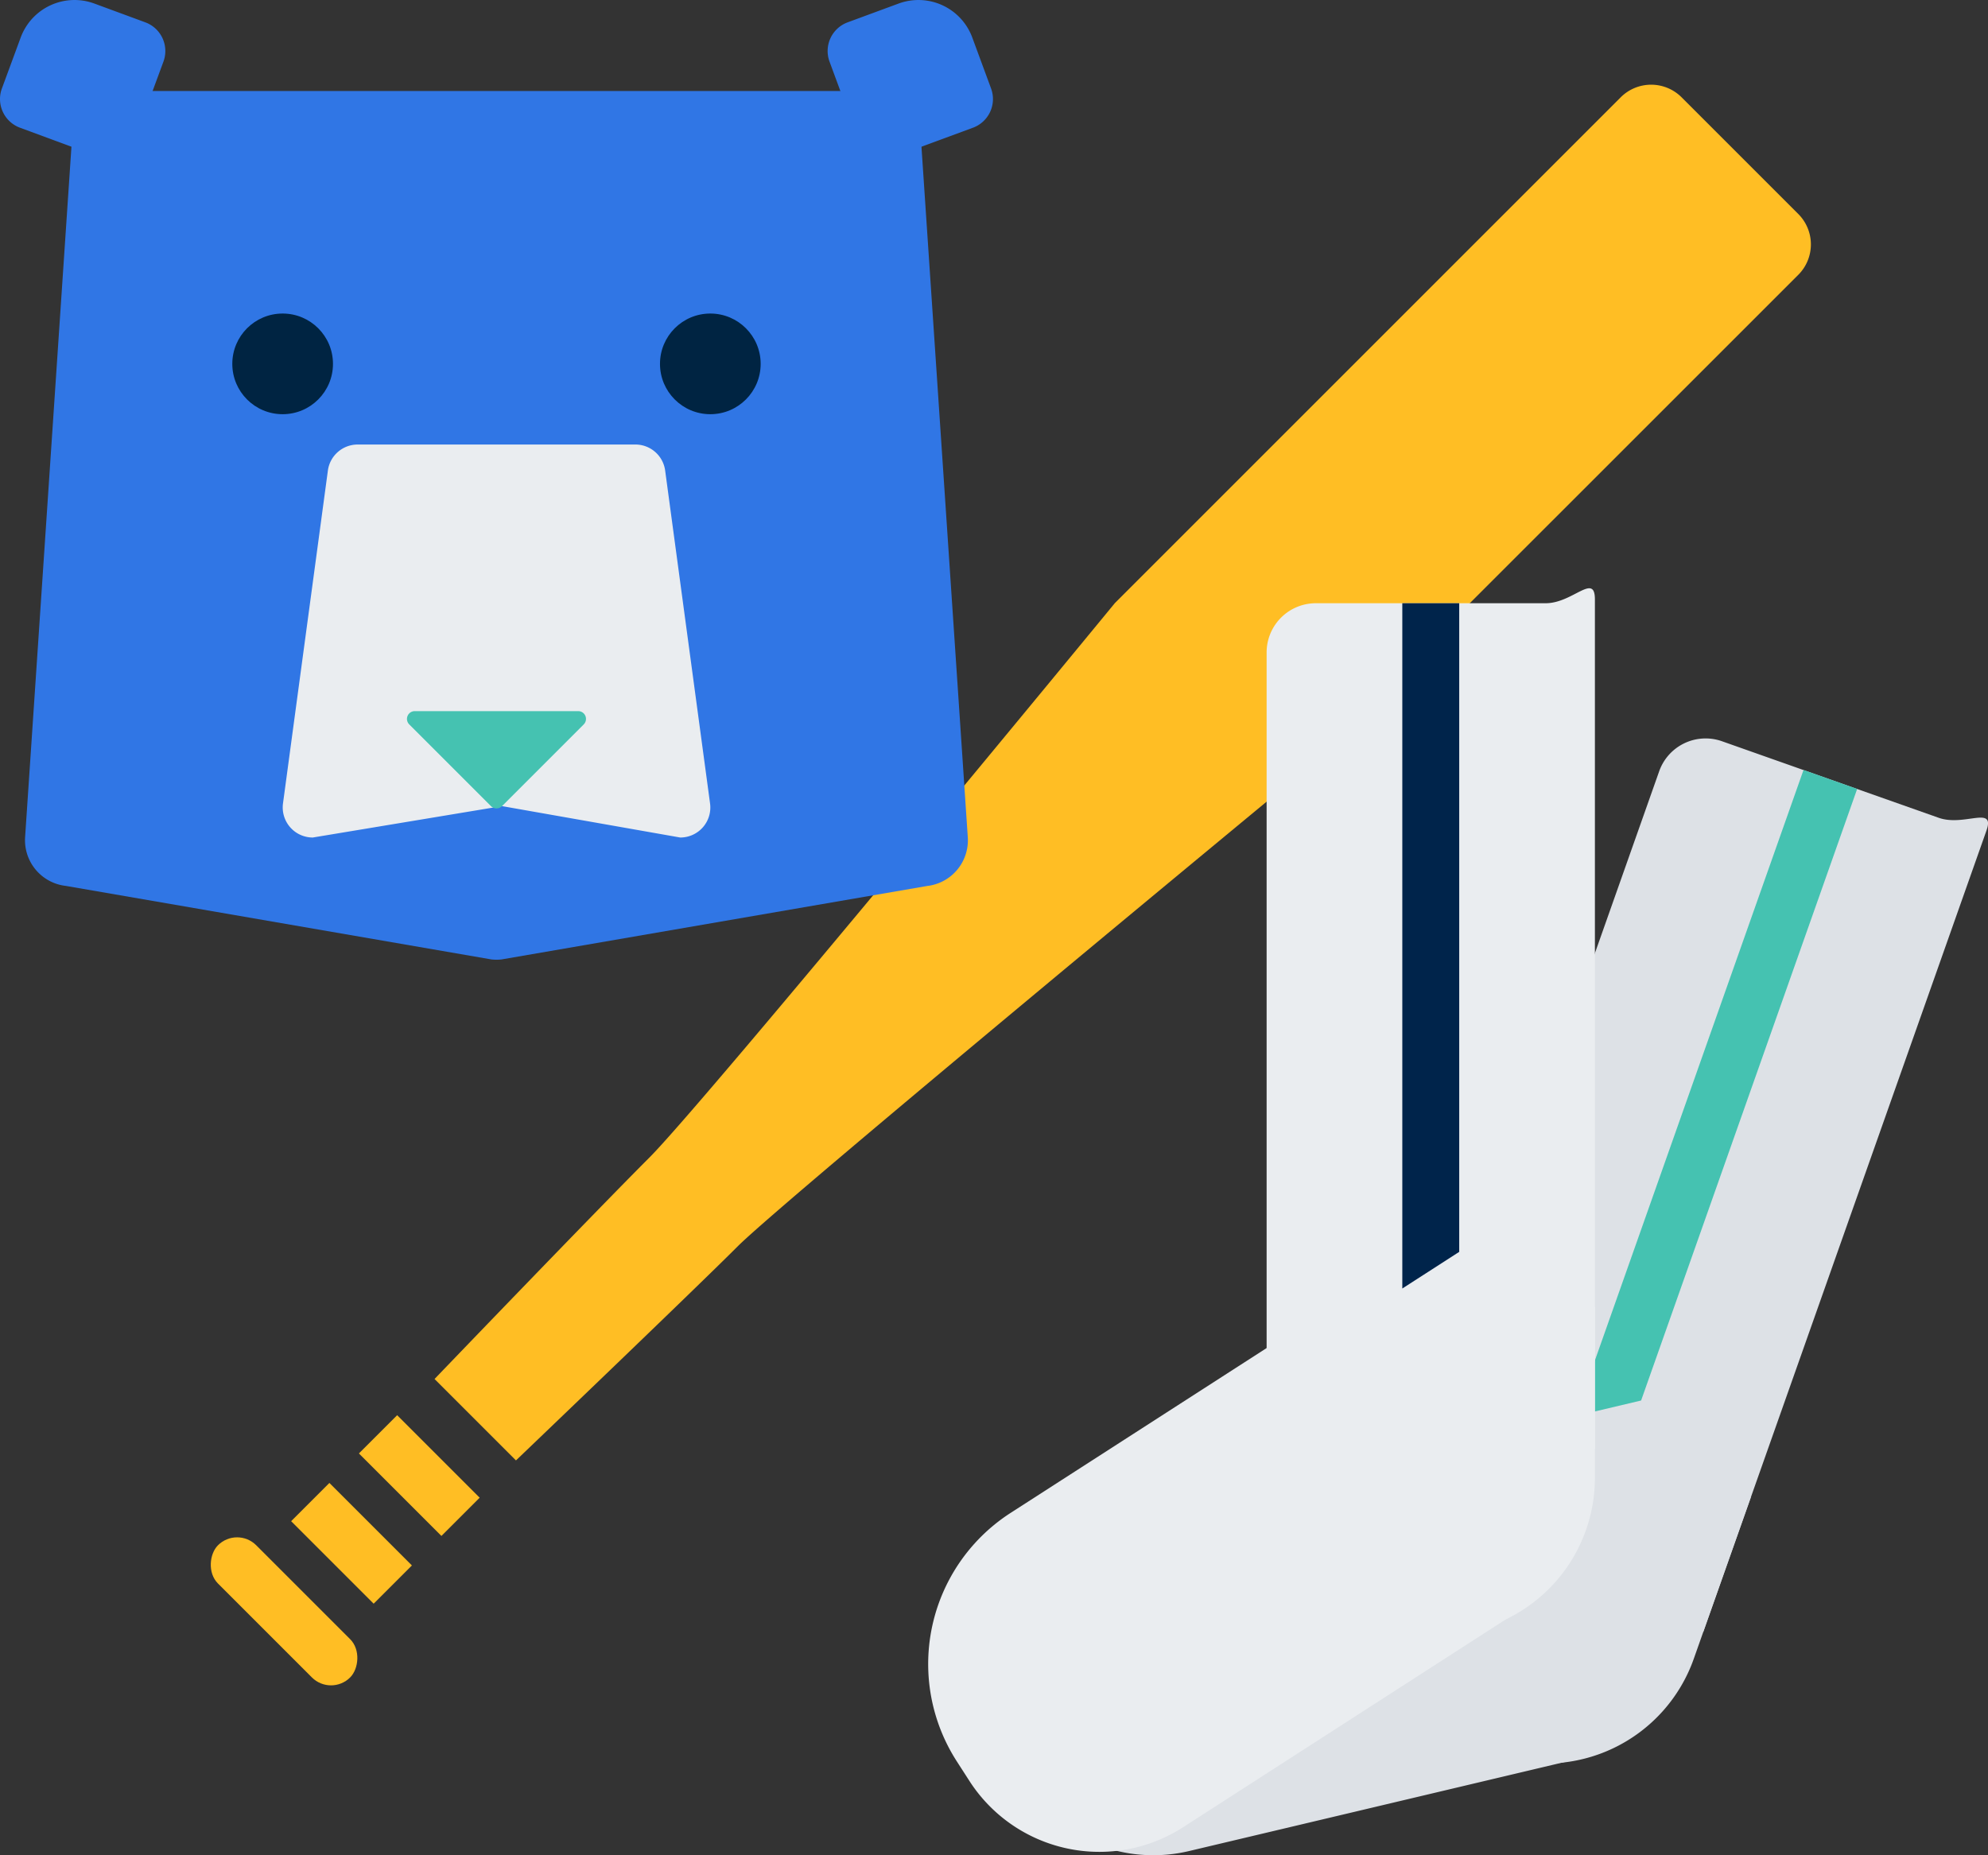 <svg xmlns="http://www.w3.org/2000/svg" width="75" height="70" viewBox="0 0 75 70"><rect x="0" y="0" width="75" height="70" fill="#333333" stroke="none"/><defs><style>.a{fill:#ffbe24;}.b{fill:#3076e5;}.c{fill:#eaedf0;}.d{fill:#45c2b1;}.e{fill:#002442;}.f{fill:#dde1e6;}.g{fill:#00244b;}</style></defs><g transform="translate(-655 -78)"><path class="a" d="M722.842,86.073l-4.4-4.4a1.624,1.624,0,0,0-2.3,0l-19.081,19.081s-15.485,18.845-17.567,20.927-8.1,8.349-8.1,8.349l3.072,3.072s6.658-6.37,8.369-8.081S703.8,107.408,703.8,107.408L722.842,88.37A1.623,1.623,0,0,0,722.842,86.073Z"/><rect class="a" width="4.402" height="2.041" transform="translate(669.984 131.396) rotate(45)"/><rect class="a" width="4.402" height="2.041" transform="translate(667.427 133.952) rotate(45)"/><rect class="a" width="7.052" height="2.041" rx="1.02" transform="translate(663.945 135.582) rotate(45)"/><path class="b" d="M689.974,111.429,673.921,114.2a1.734,1.734,0,0,1-.381,0l-16.053-2.774a1.735,1.735,0,0,1-1.54-1.84l1.781-26.535a1.733,1.733,0,0,1,1.73-1.618H688a1.735,1.735,0,0,1,1.731,1.618l1.78,26.535A1.735,1.735,0,0,1,689.974,111.429Z"/><path class="b" d="M660.483,78.843l-1.92-.708a2.165,2.165,0,0,0-2.783,1.282l-.708,1.92a1.153,1.153,0,0,0,.683,1.482l2.87,1.059a1.154,1.154,0,0,0,1.482-.683l1.059-2.87A1.154,1.154,0,0,0,660.483,78.843Z"/><path class="b" d="M692.389,81.337l-.708-1.92a2.165,2.165,0,0,0-2.783-1.282l-1.92.708a1.154,1.154,0,0,0-.683,1.482l1.059,2.87a1.154,1.154,0,0,0,1.482.683l2.87-1.059A1.153,1.153,0,0,0,692.389,81.337Z"/><path class="c" d="M680.664,109.6l-6.725-1.185L666.8,109.6a1.135,1.135,0,0,1-1.124-1.285l1.694-12.561a1.134,1.134,0,0,1,1.124-.982H678.97a1.133,1.133,0,0,1,1.124.982l1.694,12.561A1.133,1.133,0,0,1,680.664,109.6Z"/><path class="d" d="M677.023,105.331l-3.084,3.085a.294.294,0,0,1-.416,0l-3.085-3.085a.294.294,0,0,1,.208-.5h6.169A.294.294,0,0,1,677.023,105.331Z"/><circle class="e" cx="1.899" cy="1.899" r="1.899" transform="translate(663.764 89.83)"/><circle class="e" cx="1.899" cy="1.899" r="1.899" transform="translate(679.899 89.83)"/><path class="f" d="M719.261,139.566l-11.678-4.126L717.595,107.1a1.857,1.857,0,0,1,2.37-1.132l8.176,2.888c.967.341,2.14-.483,1.8.484Z"/><path class="f" d="M716.661,141.04l-2.477-10.458-16.507,3.91a6.785,6.785,0,0,0-5.039,8.165l.2.855a5.83,5.83,0,0,0,7.016,4.33l14.765-3.5A2.746,2.746,0,0,0,716.661,141.04Z"/><path class="f" d="M705.249,142.047l6.092,2.153a5.925,5.925,0,0,0,7.559-3.613l2.152-6.092C712.956,131.634,707.909,134.518,705.249,142.047Z"/><path class="d" d="M716.913,130.842l-2.485.588,8.612-24.378,2.024.715Z"/><path class="c" d="M715.17,132.676H702.785V102.618a1.858,1.858,0,0,1,1.858-1.858h8.67c1.026,0,1.857-1.168,1.857-.142Z"/><path class="c" d="M713.21,134.932l-5.819-9.035-14.262,9.184a6.784,6.784,0,0,0-2.031,9.378l.476.739a5.83,5.83,0,0,0,8.058,1.745l12.756-8.216A2.746,2.746,0,0,0,713.21,134.932Z"/><path class="c" d="M702.785,139.683h6.461a5.924,5.924,0,0,0,5.924-5.924V127.3C706.583,127.3,702.785,131.7,702.785,139.683Z"/><path class="g" d="M710.051,125.233l-2.147,1.383V100.76h2.147Z"/></g></svg>